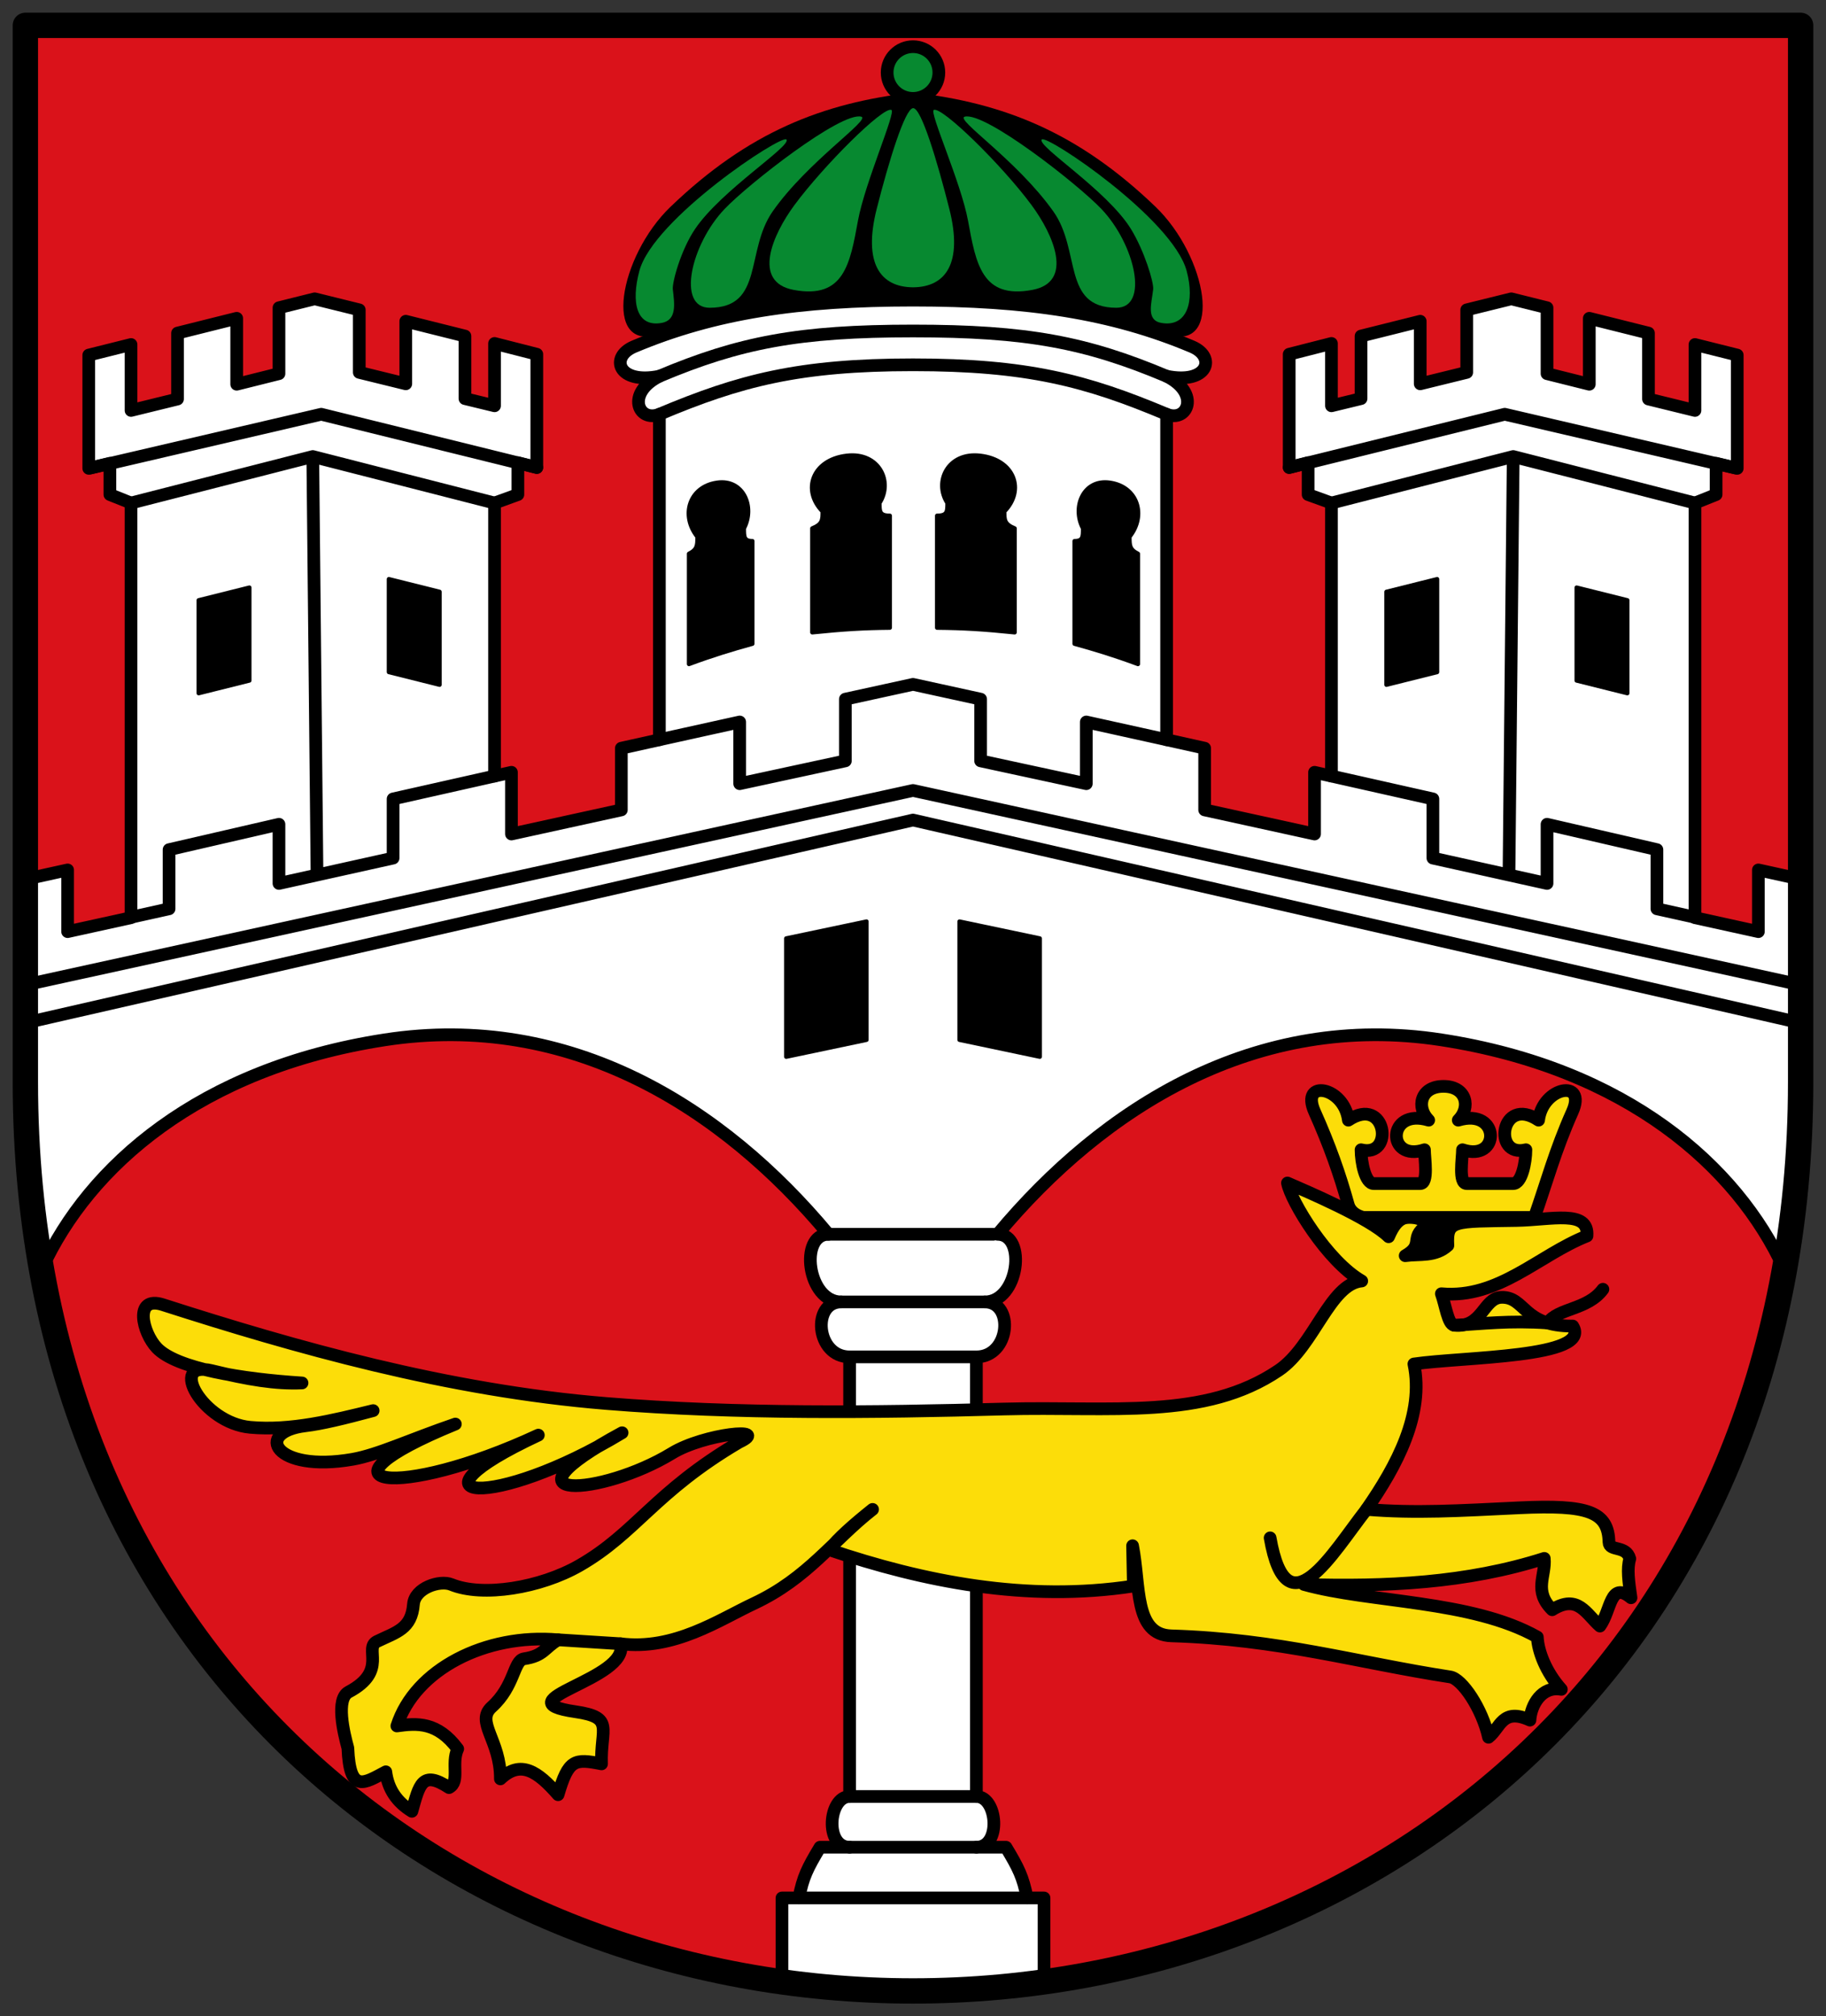 <?xml version="1.0" encoding="UTF-8" standalone="no"?>
<svg xmlns="http://www.w3.org/2000/svg" width="432" height="477" viewBox="0 0 432 477">
 <rect x="0" y="0" width="432" height="477" fill="#333333" stroke="none"/>
 <defs>
  <clipPath>
   <path d="m38 479.75h217.25v-240.87h-217.25v240.87"/>
  </clipPath>
 </defs>
 <g fill-rule="evenodd">
  <path d="m6 6h420v250c0 135-100 215-210 215-110 0-210-80-210-215v-250" fill="#da121a"/>
  <path d="m158.67 48.88c-12.276 11.788-16.216 34.416-2.776 30.27 20.72-6.385 38.633-7.849 60.11-8.105 21.475.256 39.39 1.72 60.11 8.105 13.44 4.142 9.5-18.486-2.776-30.27-18.291-17.564-35.888-24.552-57.33-26.993-21.443 2.441-39.04 9.43-57.33 26.993"/>
 </g>
 <ellipse cx="336.5" cy="290.21" rx="15.391" ry="6.918"/>
 <g fill="#078930">
  <circle cx="216" cy="17.16" r="6.119" stroke="#000" stroke-linejoin="round" stroke-linecap="round" stroke-width="3"/>
  <g fill-rule="evenodd">
   <path d="m210.89 26c-1.977-.824-15.993 13.12-22.943 22.52-5.144 6.956-10.11 18.19-.192 20.06 11.986 2.265 13.362-6.261 15.227-16.387 1.666-9.05 9.06-25.713 7.909-26.19"/>
   <path d="m203.75 27.596c-4.859-1.181-26.756 15.988-32.34 21.857-7.953 8.364-11.375 23.385-3.491 23.356 12.863-.047 8.355-13.476 14.897-22.818 8.284-11.83 23.39-21.797 20.929-22.395"/>
   <path d="m156.5 76.4c-5.932 1.044-7.237-4.85-5.234-12.317 3.309-12.337 33.68-32.359 34.788-31.08 1.304 1.501-15.43 12-21.634 21.2-3.32 4.92-5.432 12.578-5.24 14.265.389 3.405 1.01 7.29-2.68 7.939"/>
  </g>
 </g>
 <g fill-rule="evenodd">
  <path d="m247 469v-20h-4c-1-5-2-7-5-12h-7c6 0 5-12 0-12v-104c8 0 9-13 2-13 8 0 10-16 3-16 25-30 61.12-52.778 105-46 43.875 6.778 70 30 81 54l4-29v-63l-10-2.2v14.6l-15-3.3v-98.1l5-2v-7.4l5 1.2v-26.8l-10-2.5v15.6l-11-2.7v-15.6l-14-3.5v15.6l-10-2.5v-15.6l-8.457-2.106-10.543 2.606v14.8l-11 2.7v-14.8l-14 3.5v14.8l-7 1.7v-14.75l-10 2.55v26.8l4.477-1.143v7.543l5.523 2v64.6l-4-.9v14.6l-26-5.7v-14.6l-9-2v-77c5 2 8-5 0-9 9.809 2.01 11.829-4.546 6-7-19-8-39-11-66-11-27 0-47 3-66 11-5.829 2.454-3.809 9.01 6 7-8 4-5 11 0 9v77l-9 2v14.6l-26 5.7v-14.6l-4 .9v-64.6l5.523-2v-7.543l4.477 1.143v-26.8l-10-2.55v14.75l-7-1.7v-14.8l-14-3.5v14.8l-11-2.7v-14.8l-10.543-2.606-8.457 2.106v15.6l-10 2.5v-15.6l-14 3.5v15.6l-11 2.7v-15.6l-10 2.5v26.8l5-1.2v7.4l5 2v98.1l-15 3.3v-14.6l-10 2.2v63l4 29c11-24 37.12-47.22 81-54 43.875-6.778 80 16 105 46-7 0-5 16 3 16-7 0-6 13 2 13v104c-5 0-6 12 0 12h-7c-3 5-4 7-5 12h-4v20c20.748 2.857 41.24 1.339 62 0z" fill="#fff" stroke="#000" stroke-linejoin="round" stroke-linecap="round" stroke-width="3"/>
  <g fill="#078930">
   <path d="m224.6 49.44c-2.86-11.305-6.674-24.04-8.597-23.853-1.923.187-5.737 12.548-8.597 23.853-3.261 12.888.888 18.485 8.597 18.531 7.709-.046 11.857-5.643 8.597-18.531"/>
   <path d="m220.92 26c1.977-.824 16.18 13.12 23.13 22.52 5.144 6.956 10.11 18.19.192 20.06-11.986 2.265-13.362-6.261-15.227-16.387-1.666-9.05-9.242-25.713-8.096-26.19"/>
   <path d="m228.25 27.596c4.859-1.181 26.756 15.988 32.34 21.857 7.953 8.364 11.375 23.385 3.491 23.356-12.863-.047-8.283-13.528-14.897-22.818-8.743-12.28-23.39-21.797-20.929-22.395"/>
   <path d="m274.79 76.4c5.932 1.044 7.952-4.85 5.949-12.317-3.309-12.337-33.16-32.359-34.27-31.08-1.304 1.501 15.469 12 21.11 21.2 3.105 5.058 5.432 12.578 5.24 14.265-.389 3.405-1.722 7.29 1.965 7.939"/>
  </g>
  <g stroke="#000" stroke-linejoin="round" stroke-linecap="round">
   <path d="m186 222l19-4v28l-19 4z"/>
   <path d="m47 142l12-3v22l-12 3z"/>
   <path d="m104 140l-12-3v22l12 3z"/>
   <path d="m246 222l-19-4v28l19 4z"/>
   <path d="m385 142l-12-3v22l12 3z"/>
   <path d="m328 140l12-3v22l-12 3z"/>
   <path d="m210.52 148.5c-6.127.055-10.988.341-18.352 1.1v-24.6c2.447-1 2.447-2 2.447-4-4.894-5-2.475-12.223 5.695-13.187 7.684-.907 11.01 6.187 7.764 11.187 0 2 0 3 2.447 3z"/>
   <path d="m178 152.3c-4.931 1.364-9.439 2.732-15 4.8v-26.1c2-1 2-2 2-4-4-5-2.023-11.849 4.654-12.813 6.28-.907 9 5.813 6.346 10.813 0 2 0 3 2 3z"/>
   <path d="m221.7 148.5c6.127.055 10.988.341 18.352 1.1v-24.6c-2.447-1-2.447-2-2.447-4 4.894-5 2.475-12.223-5.695-13.187-7.684-.907-11.01 6.187-7.764 11.187 0 2 0 3-2.447 3z"/>
   <path d="m254.22 152.3c4.931 1.364 9.439 2.732 15 4.8v-26.1c-2-1-2-2-2-4 4-5 2.023-11.849-4.654-12.813-6.28-.907-9 5.813-6.346 10.813 0 2 0 3-2 3z"/>
   <g stroke-width="3">
    <path d="m189 449h54m-42-12h30m-30-12h30m-30-104h30m-35-29h39m-36 16h34m168-91l-9-2v-14l-26-6v14l-27-6v-14l-24-5.4m86-64.6l-43-11-43 11m-39 56l-19-4.2v14.6l-25-5.4v-14.6l-16-3.5-16 3.5v14.6l-25 5.4v-14.6l-19 4.2m202-67l-1 99m69 35l-210-48-210 48m420-9l-210-46-210 46m270-135c-19-8-33-11.7-60-11.7-27 0-41 3.7-60 11.7m254.58 12.715l-54.58-12.715-51 12.6m-274 106.4l9-2v-14l26-6v14l27-6v-14l24-5.4m-86-64.6l43-11 43 11m-43-11l1 99m81-118c19-8 33-10.7 60-10.7 27 0 41 2.7 60 10.7m-254.58 21.715l54.58-12.715 51 12.6" fill="none"/>
    <path d="m38.557 308.66c-6.974-2.24-4.863 6.615-1.449 10.215 4.643 4.897 20.05 7.379 34.35 8.294-6.237.292-12.737-.81-21.376-2.912-10.446-2.541-2.168 12.382 9.109 13.406 9.583.87 19.465-1.595 29.09-3.95-6.979 1.88-12.233 3.137-16 3.585-12.309 1.463-7.369 11.158 11.131 7.934 6.03-1.051 13.635-4.686 24.318-8.341-35.849 14.665-13.828 18.17 19.631 2.617-33.465 15.634-10.733 17.931 19.818-.561-30.842 16.655-4.834 15.01 11.779 4.861 7.638-4.667 23.66-6.274 15.892-2.617-19.959 11.738-24.407 21.512-37.766 29.17-9.293 5.324-22.92 7.505-30.29 4.487-2.772-1.135-8.666.836-8.974 4.674-.469 5.84-3.999 6.567-8.6 8.787-3.303 1.593 2.704 6.962-6.731 11.966-3.086 1.636-1.196 9.57-.187 13.274.446 10.891 3.883 8.291 8.974 5.609.514 4.144 2.665 7.197 6.17 9.348 1.782-6.303 2.373-9.8 8.787-5.609 2.672-1.404.44-5.642 2.057-9.161-4.799-6.427-9.597-6.105-14.396-5.422 4.264-13.374 21.05-21.921 38.14-20.379-3.207 1.848-3.31 3.782-8.04 4.487-2.517.375-2.171 6.457-7.665 11.405-3.935 3.543 2.119 7.852 2.057 17.01 4.799-4.568 8.85-1.753 13.648 3.739 2.464-8.425 3.919-8.546 10.283-7.291-.294-8.43 3.194-10.976-6.17-12.339-18.14-2.641 13.03-7.592 10.657-16.08 12.668 1.625 23.327-5.657 31.596-9.535 12.691-5.951 18.605-14.88 28.04-22.248-4.531 3.62-8.238 6.91-10.283 9.535 22.296 7.524 46.716 12.453 71.98 8.6l-.187-9.535c1.872 9.544.309 21.04 9.161 21.314 25.487.778 43.809 6.304 65.997 9.722 2.785.429 7.533 7.47 9.05 14.273 2.815-2.206 3.218-7.04 9.805-4.058.211-3.577 2.787-8.127 7.424-7.279-3.698-4.125-5.525-9.04-5.683-12.375-15.58-8.783-39.606-8.07-55.19-12.436 19.348.562 38.478-.298 56.836-6.17.411 4.13-2.638 7.665 1.87 12.152 6.091-3.82 8.05 1.029 11.299 3.859 2.68-3.675 2.382-10.809 7.352-6.695-.56-3.819-.988-6.911-.283-9.239-.848-3.234-4.881-1.669-4.93-3.906-.156-7.216-4.911-8.923-21.29-8.137-14.07.675-24.57 1.334-36.08.374 7.232-10.4 13.699-22.588 11.218-34.401 11.555-1.708 42.35-1.439 37.579-8.974-11.843.102-11.151-6.907-16.828-6.791-4.363.089-4.466 7.294-11.216 6.604-1.483-.152-2.063-4.797-3.041-7.457 13.584 1.22 22.967-9.113 34.451-13.67.507-6.295-8.38-3.798-16.676-3.66-14.946.247-16.543-.17-16.229 5.904-2.98 2.735-6.663 1.958-10.1 2.43 4.957-2.804.336-4.487 5.983-7.665-5.365-2.49-7.733-1.941-9.909 3.178-4.499-4.425-19.37-10.719-23.931-12.713.822 4.345 9.468 18.547 17.574 23.18-7.521.658-11.295 15.487-19.631 21.13-17.551 11.874-39.546 8.464-65.06 9.161-30.775.841-62.927 1.219-94.04-1.309-37.627-3.057-73.73-13.361-104.89-23.37" fill="#fcdd09"/>
    <path d="m132.04 387.93l6.358.402 8.412.532m153.68-25.05c3.943 22.593 14.646 3.688 22.809-6.731m20.753-43.562c6.949-.361 12.875-1.161 22.1-.548 2.452-3.578 9.446-3.057 13.07-7.97" fill="none"/>
    <path d="m363 288c2.866-8.133 4.938-15.921 9-25 3.489-7.799-7-6-8 2-9-6-11 9-3 7 0 3-1 8-3 8h-11c-2 0-1-6-1-8 9 3 9-10-1-7 3-3 2-8-3.5-8-5.5 0-6.5 5-3.5 8-10-3-10 10-1 7 0 2 1 8-1 8h-11c-2 0-3-5-3-8 8 2 6-13-3-7-1-8-11.489-9.799-8-2 3.553 7.942 5.96 14.781 7.955 21.958.703 2.53 3.612 3.042 3.612 3.042z" fill="#fcdd09"/>
   </g>
   <path d="m6 6h420v250c0 135-100 215-210 215-110 0-210-80-210-215v-250" fill="none" stroke-width="6"/>
  </g>
 </g>
</svg>
